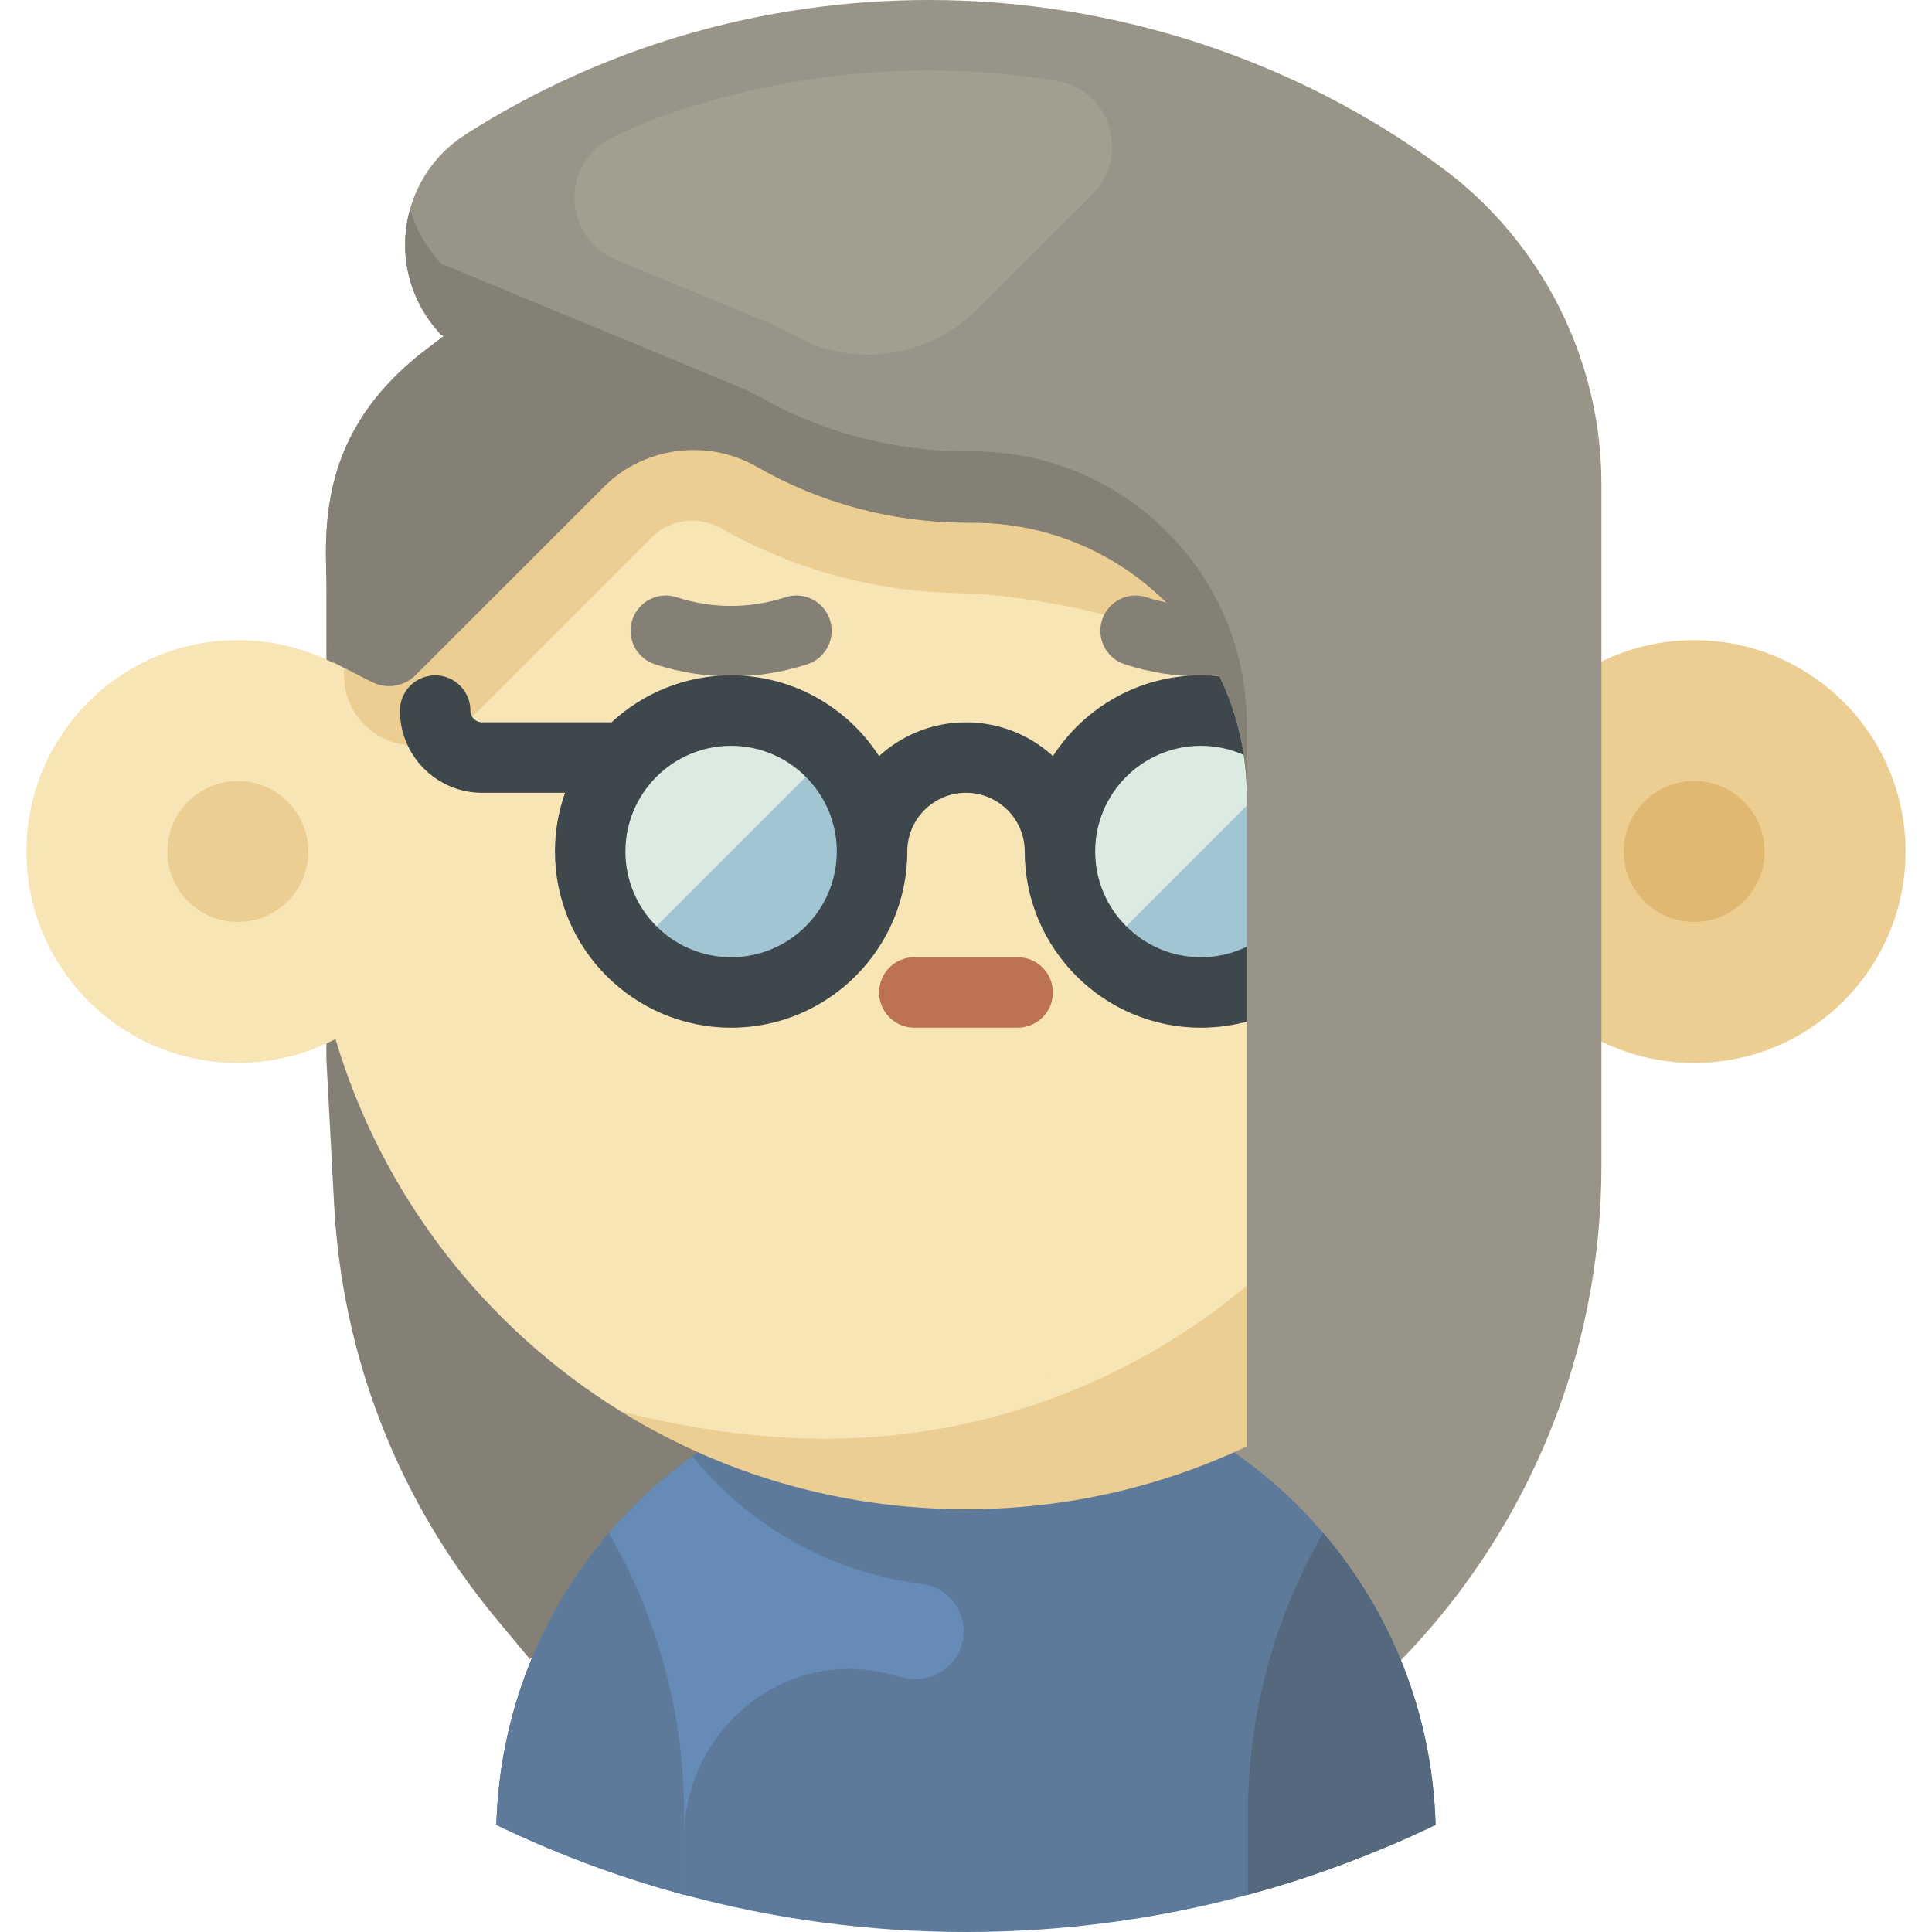<?xml version="1.0" encoding="iso-8859-1"?>
<!-- Generator: Adobe Illustrator 19.0.0, SVG Export Plug-In . SVG Version: 6.00 Build 0)  -->
<svg version="1.1" id="Layer_1" xmlns="http://www.w3.org/2000/svg" xmlns:xlink="http://www.w3.org/1999/xlink" x="0px" y="0px"
	 viewBox="0 0 512.001 512.001" style="enable-background:new 0 0 512.001 512.001;" xml:space="preserve">
<path style="fill:#848075;" d="M86.495,150.965v129.679l2.032,38.364c2.155,40.707,17.066,78.79,43.121,110.133l8.799,10.585
	l0.248-0.457c31.464,32.625,73.037,49.041,114.682,49.286l62.247-191.932L255.377,76.054L86.495,150.965z"/>
<path style="fill:#989487;" d="M255.377,76.055v412.501c42.986,0.253,86.046-16.723,118.141-50.937
	c31.554-33.637,50.879-78.882,50.879-128.644L255.377,76.055z"/>
<path style="fill:#5D7A9A;" d="M350.653,406.239c-6.525-7.63-13.953-14.463-22.125-20.329
	c-20.423-14.664-45.466-23.304-72.528-23.304c-27.063,0-52.104,8.639-72.528,23.304c-8.171,5.867-15.6,12.698-22.125,20.329
	c-17.9,20.933-28.979,47.87-29.792,77.374c11.989,5.795,24.448,10.764,37.297,14.866c3.633,1.159,7.298,2.247,10.992,3.264
	c0.486,0.133,0.971,0.264,1.458,0.395c23.816,6.419,48.853,9.864,74.697,9.864s50.881-3.445,74.697-9.864
	c0.486-0.131,0.972-0.26,1.458-0.395c3.695-1.017,7.359-2.104,10.992-3.264c6.327-2.019,12.547-4.275,18.674-6.712
	c3.74-1.488,7.455-3.026,11.115-4.666c2.521-1.129,5.026-2.288,7.508-3.488C379.631,454.109,368.551,427.172,350.653,406.239z"/>
<path style="fill:#668BB7;" d="M181.302,486.761c0-24.047,19.669-44.554,43.716-44.477c3.833,0.012,7.549,0.52,11.088,1.463
	c1.311,0.349,2.627,0.662,3.949,0.941c7.889,1.662,15.322-4.313,15.322-12.375l0,0c0-6.329-4.669-11.756-10.951-12.533
	c-24.542-3.035-46.127-15.598-60.954-33.869c-8.171,5.867-15.6,12.698-22.125,20.329c-17.9,20.933-28.979,47.869-29.792,77.374
	c11.989,5.795,24.448,10.764,37.297,14.866c4.11,1.312,8.259,2.531,12.447,3.66c0.001-0.001,0.001-0.001,0.002-0.003v-15.035
	L181.302,486.761L181.302,486.761z"/>
<path style="fill:#5D7A9A;" d="M161.347,406.239c-17.9,20.933-28.979,47.87-29.792,77.374c11.989,5.795,24.448,10.764,37.297,14.866
	c3.633,1.159,7.298,2.247,10.992,3.264c0.486,0.133,0.971,0.264,1.458,0.395v-21.26C181.302,453.689,174.037,428.2,161.347,406.239z
	"/>
<path style="fill:#55687D;" d="M350.653,406.239c-3.452,5.975-6.497,12.214-9.109,18.674c-6.989,17.286-10.846,36.172-10.846,55.963
	v21.26c0.486-0.131,0.972-0.26,1.458-0.395c3.695-1.017,7.359-2.104,10.992-3.264c6.327-2.019,12.547-4.275,18.674-6.712
	c3.74-1.488,7.455-3.026,11.115-4.666c2.521-1.129,5.026-2.288,7.508-3.488C379.631,454.109,368.551,427.172,350.653,406.239z"/>
<path style="fill:#ECCE93;" d="M448.966,169.639c-9.132,0-17.745,2.199-25.363,6.075c-16.773-63.456-63.568-121.46-122.72-141.665
	c-14.322-4.893-29.365-7.578-44.884-7.578c-79.621,0-146.768,70.424-167.604,149.244l76.109,198.31
	c26.593,16.438,57.934,25.93,91.495,25.93c78.993,0,145.701-52.557,167.094-124.606c7.741,4.04,16.537,6.336,25.873,6.336
	c30.941,0,56.023-25.082,56.023-56.023S479.907,169.639,448.966,169.639z"/>
<path style="fill:#F8E5B5;" d="M392.944,206.988l-25.262,3.879h-37.348c0-14.358-5.61-27.837-15.796-37.955
	c-10.211-10.141-46.725-15.727-61.182-15.727l0.024-0.037c-21.757-0.437-43.129-6.285-61.965-17.01
	c-6.12-3.486-13.727-2.639-18.499,2.058l-0.687,0.682l-49.208,49.208c-3.646,3.646-8.426,5.47-13.204,5.47
	c-4.778,0-9.559-1.823-13.204-5.47c-4.504-4.504-6.219-10.735-5.159-16.562l-3.055,0.189c-7.617-3.876-16.23-6.075-25.363-6.075
	c-30.941,0-56.023,25.082-56.023,56.023s25.082,56.023,56.023,56.023c9.336,0,18.131-2.297,25.873-6.336
	c12.304,41.438,39.599,76.424,75.598,98.676c18.453,4.712,36.812,7.256,54.147,7.256C314.91,381.28,392.944,303.247,392.944,206.988
	z"/>
<g>
	<path style="fill:#848075;" d="M193.736,179.259c-6.794,0-13.582-1.073-20.181-3.222c-4.903-1.596-7.584-6.866-5.988-11.769
		c1.597-4.905,6.873-7.585,11.77-5.988c9.416,3.066,19.388,3.064,28.835-0.005c4.901-1.594,10.172,1.089,11.765,5.994
		c1.594,4.904-1.091,10.171-5.994,11.765C207.331,178.185,200.531,179.259,193.736,179.259z"/>
	<path style="fill:#848075;" d="M318.231,179.259c-6.794,0-13.582-1.073-20.181-3.222c-4.903-1.596-7.584-6.866-5.988-11.769
		c1.597-4.905,6.867-7.585,11.77-5.988c9.416,3.066,19.388,3.064,28.836-0.005c4.898-1.594,10.172,1.089,11.765,5.994
		c1.594,4.904-1.091,10.171-5.994,11.765C331.825,178.185,325.026,179.259,318.231,179.259z"/>
</g>
<g>
	<path style="fill:#A1C5D1;" d="M167.343,252.071c-14.562-14.562-14.562-38.256,0-52.818c14.562-14.562,38.256-14.562,52.818,0
		c14.562,14.562,14.562,38.256,0,52.818C205.599,266.633,181.905,266.633,167.343,252.071z"/>
	<path style="fill:#A1C5D1;" d="M291.838,252.071c-14.562-14.562-14.562-38.256,0-52.818c14.562-14.562,38.256-14.562,52.818,0
		c14.562,14.562,14.562,38.256,0,52.818C330.094,266.633,306.4,266.633,291.838,252.071z"/>
</g>
<g>
	<path style="fill:#DBEBE1;" d="M291.838,199.253c-14.562,14.562-14.562,38.256,0,52.818l52.819-52.818
		C330.094,184.691,306.4,184.691,291.838,199.253z"/>
	<path style="fill:#DBEBE1;" d="M167.343,199.253c-14.562,14.562-14.562,38.256,0,52.818l52.819-52.818
		C205.599,184.691,181.905,184.691,167.343,199.253z"/>
</g>
<path style="fill:#3E474C;" d="M318.247,178.976c-16.422,0-30.881,8.532-39.206,21.387c-6.087-5.549-14.176-8.937-23.042-8.937
	c-8.865,0-16.955,3.389-23.042,8.937c-8.324-12.855-22.783-21.387-39.206-21.387c-12.227,0-23.364,4.731-31.696,12.449H127.77
	c-1.717,0-3.112-1.397-3.112-3.112c0-5.157-4.179-9.337-9.337-9.337c-5.158,0-9.337,4.181-9.337,9.337
	c0,12.012,9.774,21.787,21.787,21.787h21.973c-1.728,4.87-2.677,10.106-2.677,15.562c0,25.743,20.943,46.686,46.686,46.686
	s46.686-20.943,46.686-46.686c0-8.581,6.98-15.562,15.562-15.562s15.562,6.98,15.562,15.562c0,25.743,20.943,46.686,46.686,46.686
	c25.743,0,46.686-20.943,46.686-46.686S343.99,178.976,318.247,178.976z M193.752,253.673c-15.445,0-28.011-12.565-28.011-28.011
	s12.566-28.011,28.011-28.011s28.011,12.565,28.011,28.011S209.197,253.673,193.752,253.673z M318.247,253.673
	c-15.445,0-28.011-12.565-28.011-28.011s12.566-28.011,28.011-28.011c15.445,0,28.011,12.565,28.011,28.011
	S333.692,253.673,318.247,253.673z"/>
<path style="fill:#BD7155;" d="M269.694,272.347h-27.389c-5.158,0-9.337-4.181-9.337-9.337c0-5.157,4.179-9.337,9.337-9.337h27.389
	c5.158,0,9.337,4.181,9.337,9.337C279.031,268.167,274.852,272.347,269.694,272.347z"/>
<circle style="fill:#ECCE93;" cx="63.032" cy="225.659" r="18.674"/>
<circle style="fill:#E1B872;" cx="448.965" cy="225.659" r="18.674"/>
<g>
	<path style="fill:#989487;" d="M424.397,308.975V128.304c0-32.972-15.839-64.346-42.369-83.927C343.252,15.761,295.019,0,246.212,0
		c-43.847,0-86.323,12.32-122.838,35.629c-8.896,5.681-14.657,14.957-15.802,25.452c-1.036,9.506,1.785,18.763,7.945,26.065
		l1.287,1.528l0.804,0.387l-4.549,3.456c-34.958,26.554-25.52,58.448-25.52,78.922l1.012,4.186l10.06,5.103
		c1.386,0.701,2.939,1.071,4.492,1.071c2.665,0,5.169-1.04,7.039-2.916l50.01-50.003c6.319-6.222,14.733-9.648,23.69-9.648
		c4.439,0,8.825,0.876,12.889,2.557c1.325,0.548,2.614,1.181,3.862,1.897c16.882,9.701,36.153,14.83,55.774,14.83l1.315-0.005
		c19.421,0,37.68,7.512,51.413,21.152c13.743,13.65,21.311,31.835,21.311,51.203v173.682
		C330.404,384.548,393.604,367.545,424.397,308.975z"/>
	<path style="fill:#989487;" d="M107.57,61.081c0.095-0.87,0.233-1.728,0.391-2.581C107.804,59.353,107.666,60.211,107.57,61.081z"
		/>
	<path style="fill:#989487;" d="M108.078,57.906c0.171-0.837,0.36-1.667,0.589-2.484C108.438,56.238,108.248,57.068,108.078,57.906z
		"/>
</g>
<g style="opacity:0.5;">
	<path style="fill:#ADA999;" d="M246.212,18.674c-25.155,0-49.812,4.41-72.943,12.93c-3.109,1.145-6.961,2.873-11.079,4.883
		c-13.732,6.697-13.069,26.5,1.048,32.34l40.626,16.804c2.063,0.853,4.092,1.85,6.033,2.965c0.097,0.056,0.194,0.111,0.291,0.167
		c15.904,9.061,35.963,6.07,48.907-6.873l30.428-30.428c10.192-10.192,4.651-27.756-9.579-30.062
		C268.822,19.597,257.534,18.674,246.212,18.674z"/>
</g>
<path style="fill:#848075;" d="M309.093,140.763c-13.733-13.641-31.991-21.152-51.413-21.152l-1.315,0.005
	c-19.62,0-38.892-5.128-55.774-14.83c-1.246-0.716-2.537-1.35-3.862-1.897l-79.123-32.727l0,0l-0.804-0.387l-1.287-1.528
	c-3.226-3.824-5.525-8.188-6.846-12.839c-0.517,1.84-0.888,3.735-1.099,5.673c-1.036,9.506,1.787,18.763,7.945,26.065l1.287,1.528
	l0.804,0.387l0,0l-4.549,3.456c-34.958,26.554-25.52,58.448-25.52,78.922l1.012,4.186l10.06,5.103
	c1.386,0.701,2.939,1.071,4.492,1.071c2.665,0,5.169-1.04,7.039-2.916l50.01-50.003c6.319-6.222,14.733-9.648,23.69-9.648
	c4.439,0,8.825,0.876,12.89,2.557c1.325,0.548,2.614,1.181,3.862,1.897c16.882,9.701,36.153,14.83,55.774,14.83l1.315-0.005
	c19.421,0,37.68,7.512,51.413,21.152c13.743,13.65,21.311,31.835,21.311,51.203v-18.9
	C330.404,172.597,322.836,154.412,309.093,140.763z"/>
<g>
	<path style="fill:#5D7A9A;" d="M362.744,423.011c1.784,2.965,3.449,6.011,4.986,9.129
		C366.192,429.02,364.529,425.975,362.744,423.011z"/>
	<path style="fill:#5D7A9A;" d="M376.688,485.357c1.251-0.581,2.514-1.144,3.755-1.744c-0.102-3.688-0.364-7.336-0.779-10.937
		c0.416,3.602,0.677,7.249,0.779,10.937C379.202,484.213,377.941,484.777,376.688,485.357z"/>
	<path style="fill:#5D7A9A;" d="M376.779,456.809c1.292,5.168,2.262,10.465,2.885,15.867
		C379.041,467.274,378.072,461.978,376.779,456.809z"/>
	<path style="fill:#5D7A9A;" d="M367.73,432.14c1.538,3.119,2.948,6.312,4.225,9.571C370.679,438.452,369.267,435.259,367.73,432.14
		z"/>
	<path style="fill:#5D7A9A;" d="M266.049,363.006c4.972,0.397,9.861,1.087,14.651,2.052
		C275.91,364.093,271.02,363.404,266.049,363.006z"/>
</g>
<g>
	<path style="fill:#668BB7;" d="M207.736,372.322c0.112-0.047,0.22-0.098,0.332-0.146
		C207.958,372.222,207.848,372.274,207.736,372.322z"/>
	<path style="fill:#668BB7;" d="M212.361,370.479c0.039-0.015,0.077-0.031,0.116-0.045
		C212.437,370.449,212.4,370.466,212.361,370.479z"/>
</g>
<g>
</g>
<g>
</g>
<g>
</g>
<g>
</g>
<g>
</g>
<g>
</g>
<g>
</g>
<g>
</g>
<g>
</g>
<g>
</g>
<g>
</g>
<g>
</g>
<g>
</g>
<g>
</g>
<g>
</g>
</svg>
